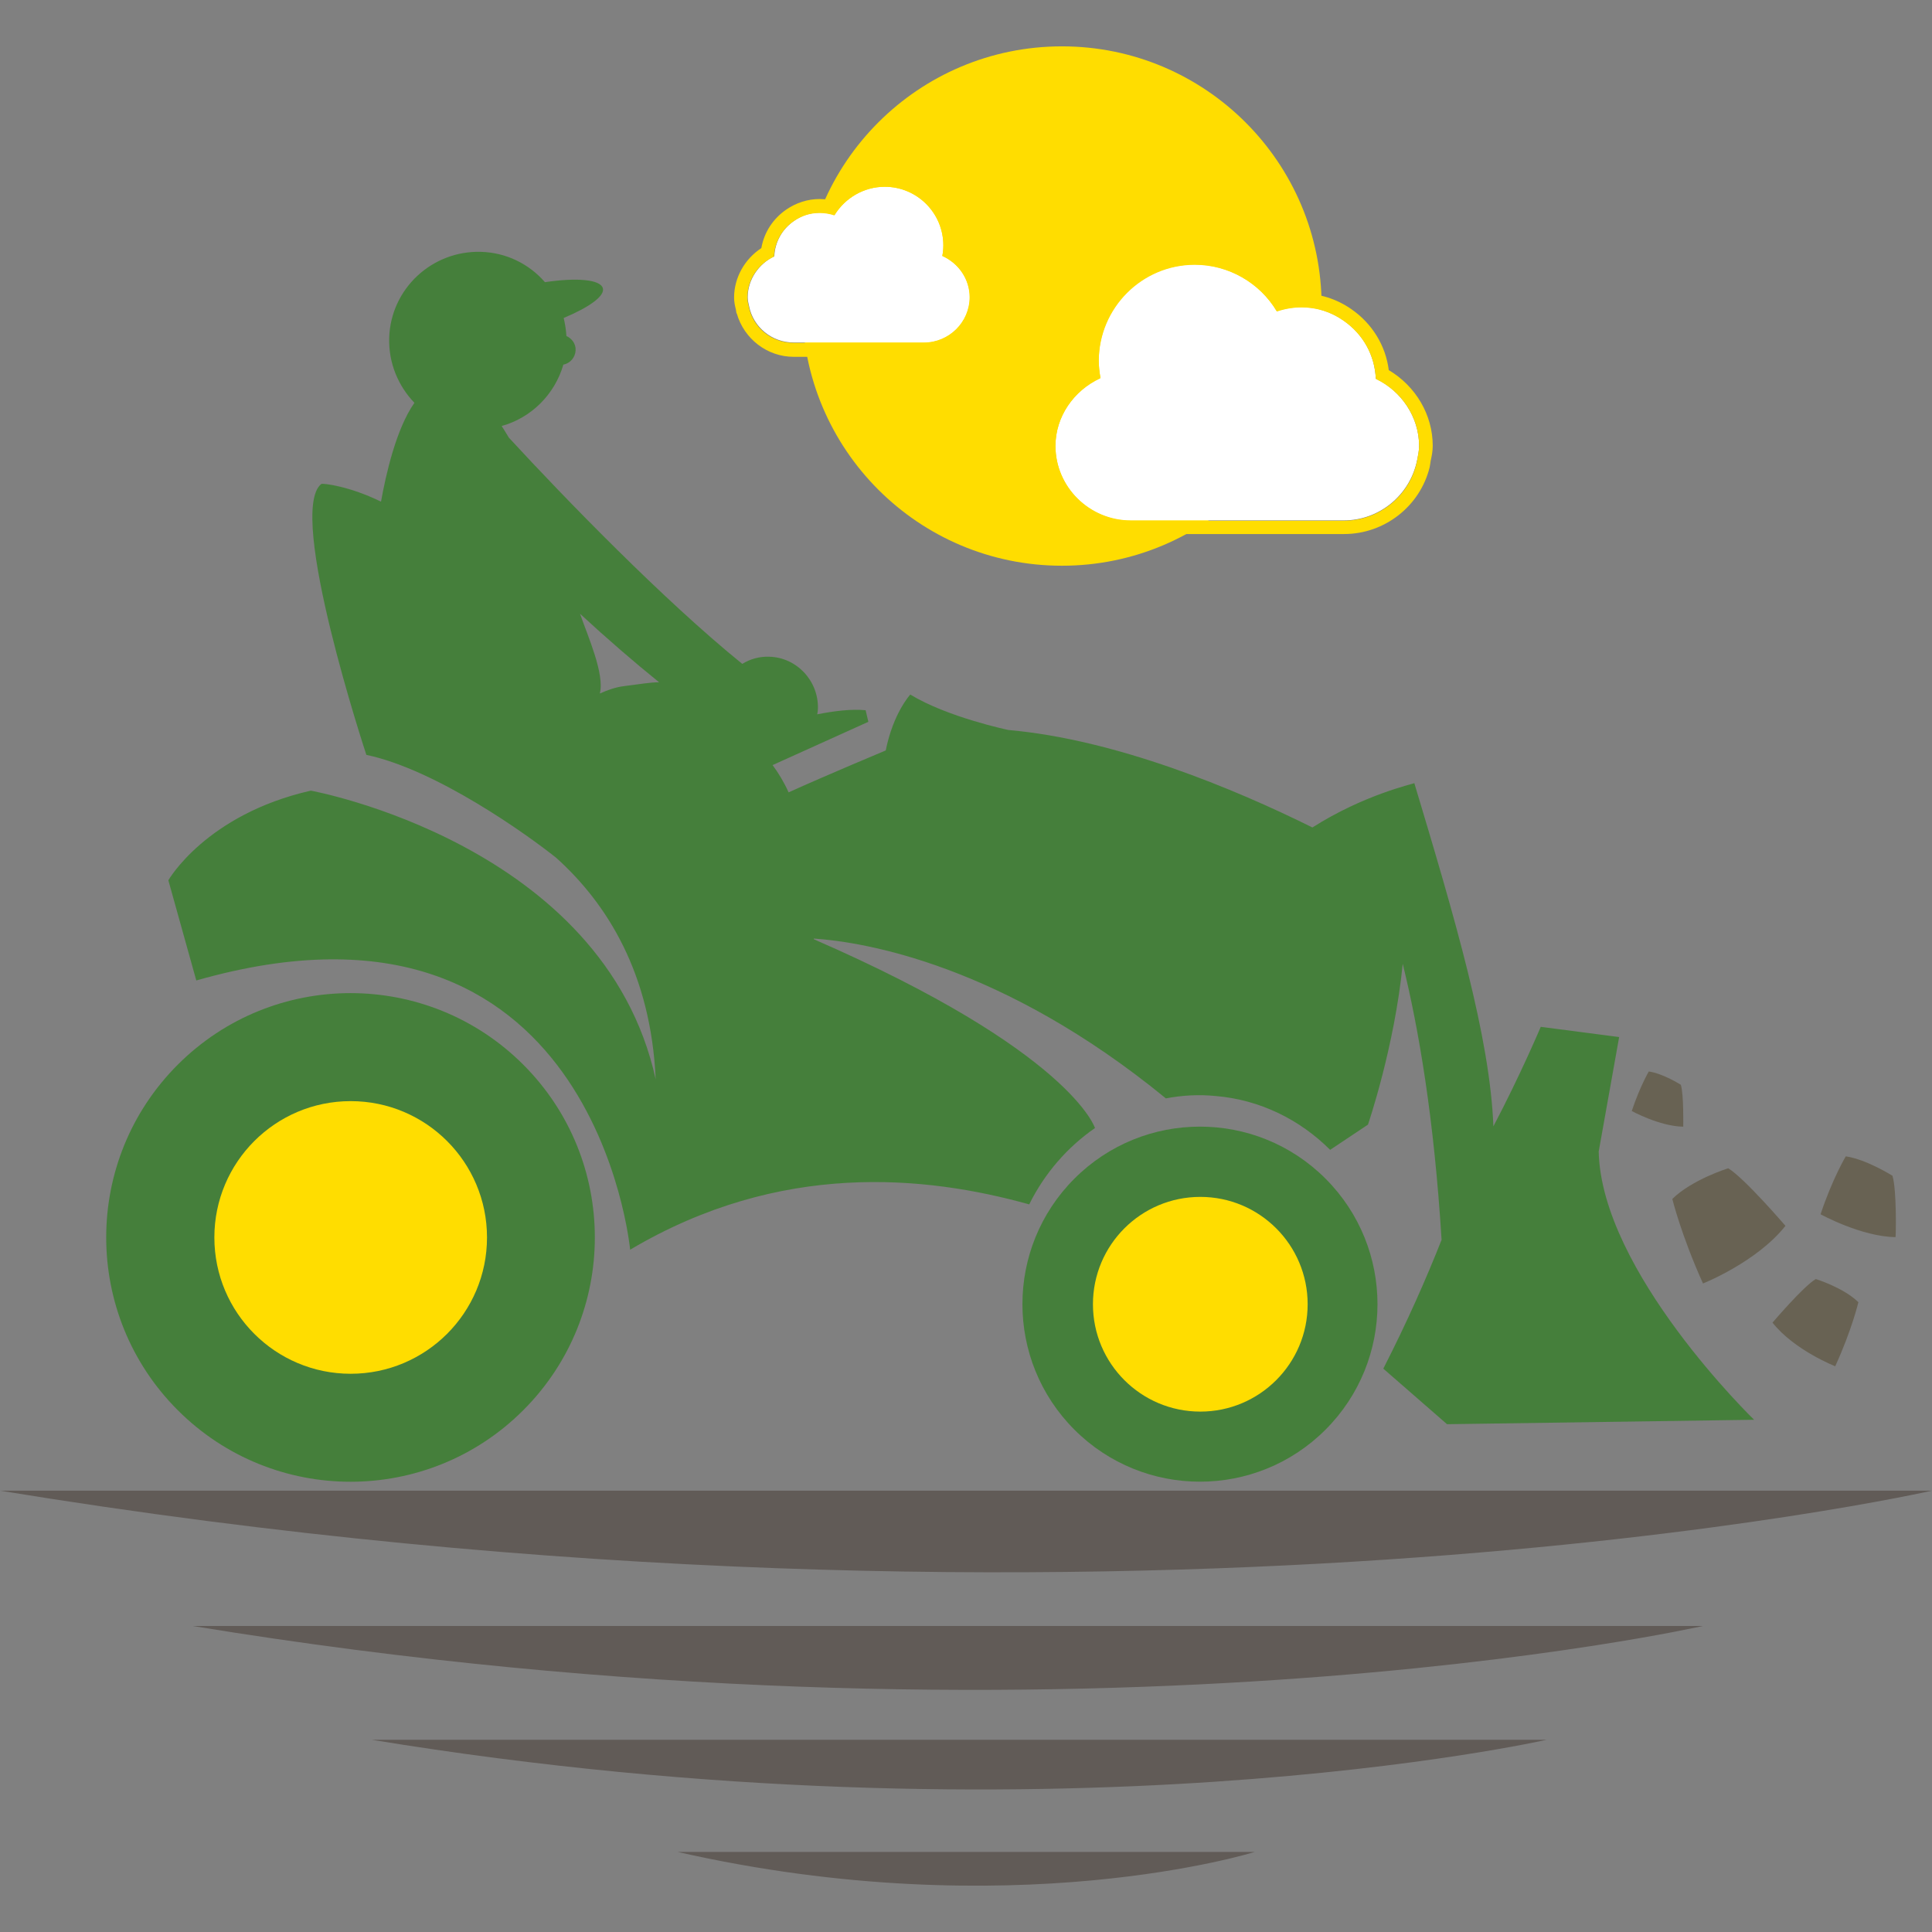 <?xml version="1.0" encoding="utf-8"?>
<!-- Generator: Adobe Illustrator 23.0.2, SVG Export Plug-In . SVG Version: 6.00 Build 0)  -->
<svg version="1.1" id="Layer_1" xmlns="http://www.w3.org/2000/svg" xmlns:xlink="http://www.w3.org/1999/xlink" x="0px" y="0px"
	 viewBox="0 0 566.9 566.9" style="enable-background:new 0 0 566.9 566.9;" xml:space="preserve">
<rect x="0" y="0" width="566.9" height="566.9" fill="#808080" stroke="none"/>
<style type="text/css">
	.st0{fill:#457F3B;}
	.st1{opacity:0.5;fill:#42362F;}
	.st2{fill:#FFDD00;}
	.st3{fill:#FFFFFF;}
	.st4{fill:#686253;}
</style>
<g>
	
		<ellipse transform="matrix(0.707 -0.707 0.707 0.707 -226.609 179.135)" class="st0" cx="102.9" cy="363.1" rx="71.7" ry="71.7"/>
	
		<ellipse transform="matrix(0.707 -0.707 0.707 0.707 -167.474 361.111)" class="st0" cx="352.2" cy="382.7" rx="52.1" ry="52.1"/>
	<path class="st0" d="M469.1,337.9l6-33.6l-23-3c0,0-6,14.2-13.9,29.2c-1-26.2-11.3-61.1-23.2-100.7c-0.6,0.3-14.8,3.4-29.9,13
		c-23-11.4-57.6-25.8-89.2-28.6c0,0-17.8-3.7-28.8-10.4c0,0-5,5.4-7.2,16.4c0,0-17.7,7.4-28.5,12.3c-1.4-3.1-3-5.7-4.7-8l28.1-12.7
		l-0.8-3.4c-4.2-0.4-9.1,0.2-14.2,1.2c0.1-0.6,0.2-1.1,0.2-1.7c0.2-8.1-6.2-15-14.3-15.2c-2.9-0.1-5.6,0.7-7.9,2.1
		c-23.1-18.7-52.1-48.6-68.5-66.4c-0.7-1.2-1.4-2.3-2.1-3.4c8.7-2.4,15.6-9.3,18.1-18c2-0.4,3.5-2.1,3.6-4.2
		c0.1-1.9-1.1-3.5-2.7-4.2c-0.1-1.8-0.4-3.6-0.8-5.3c7.4-3.1,12.1-6.4,11.5-8.7c-0.7-2.6-7.6-3.2-17-1.8c-4.6-5.3-11.3-8.7-18.8-8.9
		c-14.4-0.4-26.5,10.9-26.9,25.3c-0.2,7.4,2.7,14.1,7.4,19c-5.4,7.7-8.4,21.2-9.8,29c-9.2-4.5-16.7-5.4-17.5-5.2
		c-10.4,8.1,13.2,79.5,13.2,79.5c20.5,4.3,47.2,23.4,55.7,30.2c14.9,13.4,27.8,33.9,29.2,65c-15.2-69.1-101.2-84.7-101.2-84.7
		c-30.8,7-41.8,26.3-41.8,26.3l8.2,29.4c116.9-33.4,127.3,79,127.3,79c44-26.1,86.6-21.8,117.1-13.3c4.5-9.1,11.2-16.8,19.3-22.4
		c0,0-7-22.5-82.5-55.4c0-0.1,0-0.1,0-0.2c14.6,1,55.2,7.5,103.3,46.9c4.7-0.9,9.6-1.2,14.6-0.7c13.1,1.1,24.8,7,33.6,15.8l11.1-7.4
		c0,0,7.8-22.8,10.2-47.2c4.7,19.1,9.2,45.4,11.4,81c-4.5,11.4-10.1,24.1-17.1,37.8l18.7,16.3l90.1-1.3
		C514.6,416.5,469.9,373.2,469.1,337.9z M183.3,201.3c-2.6,0.3-5.1,1.2-7.3,2.2c1.5-5.7-3.6-17-5.8-23.4
		c7.9,7.3,15.9,14.2,23.2,20.1C190.6,200.2,187.5,200.8,183.3,201.3z"/>
</g>
<path class="st1" d="M0,437.4h566.9C566.9,437.4,329.3,491.3,0,437.4z"/>
<path class="st1" d="M56.5,477.1h443.2C499.7,477.1,313.9,519.3,56.5,477.1z"/>
<path class="st1" d="M109.1,510.5h344.7C453.8,510.5,309.3,543.3,109.1,510.5z"/>
<path class="st1" d="M198.8,543.4h169.4C368.2,543.4,297.1,565.7,198.8,543.4z"/>
<circle class="st2" cx="311.6" cy="89.8" r="76.2"/>
<g>
	<g>
		<g>
			<path class="st3" d="M309.7,130.8c0,12.1,10,21.9,22.1,21.9h62.5c10.4,0,19.4-7.4,21.5-17.6l0,0c0.3-1.4,0.6-2.8,0.6-4.3
				c0-8.4-5.2-16.1-12.7-19.7c-0.3-6.9-3.7-13.1-9.5-17.1c-5.8-4-12.7-4.9-19.6-2.7c-5-8.4-14.2-13.7-24.1-13.7
				c-15.5,0-28.1,12.6-28.1,28.1c0,1.7,0.2,3.4,0.5,5.1C315,114.6,309.7,122.3,309.7,130.8z"/>
			<path class="st2" d="M350.6,77.7c9.9,0,19.1,5.3,24.1,13.7c2.4-0.8,4.8-1.2,7.2-1.2c4.4,0,8.6,1.3,12.3,3.9
				c5.8,4,9.2,10.2,9.5,17.1c7.6,3.6,12.7,11.2,12.7,19.7c0,1.5-0.4,2.9-0.6,4.3l0,0c-2,10.2-11.1,17.6-21.5,17.6h-62.5
				c-12.1,0-22.1-9.8-22.1-21.9c0-8.5,5.2-16.2,13.2-19.9c-0.3-1.7-0.5-3.4-0.5-5.1C322.5,90.3,335.1,77.7,350.6,77.7 M350.6,73.7
				c-17.7,0-32.1,14.4-32.1,32.1c0,1,0,1.9,0.1,2.9c-7.9,4.8-12.8,13.2-12.8,22.1c0,14.3,11.7,25.9,26.1,25.9h62.5
				c11.9,0,22.3-8.2,25.1-19.6l0,0l0.2-1.2c0-0.2,0.1-0.5,0.1-0.7c0.3-1.3,0.6-2.8,0.6-4.4c0-9.1-5-17.5-12.9-22.2
				c-0.9-7.2-4.9-13.7-11-17.9c-4.3-3-9.4-4.6-14.6-4.6c-1.8,0-3.7,0.2-5.5,0.6C370.5,78.6,360.8,73.7,350.6,73.7L350.6,73.7z"/>
		</g>
	</g>
</g>
<g>
	<g>
		<g>
			<path class="st3" d="M276.5,75.1c0.2-1,0.3-2.1,0.3-3.1c0-9.5-7.7-17.2-17.2-17.2c-6,0-11.6,3.2-14.7,8.3
				c-4.2-1.3-8.4-0.8-11.9,1.7c-3.5,2.4-5.6,6.2-5.8,10.4c-4.6,2.2-7.8,6.9-7.8,12c0,0.9,0.2,1.8,0.4,2.6l0,0
				c1.2,6.2,6.7,10.7,13.1,10.7h38.2c7.4,0,13.5-6,13.5-13.4C284.5,82,281.4,77.3,276.5,75.1z"/>
			<path class="st2" d="M259.6,54.8c9.5,0,17.2,7.7,17.2,17.2c0,1.1-0.1,2.1-0.3,3.1c4.9,2.2,8,6.9,8,12.1c0,7.4-6.1,13.4-13.5,13.4
				h-38.2c-6.4,0-11.9-4.5-13.1-10.7l0,0c-0.2-0.8-0.4-1.7-0.4-2.6c0-5.2,3.1-9.8,7.8-12c0.2-4.2,2.3-8,5.8-10.4
				c2.3-1.6,4.9-2.4,7.5-2.4c1.5,0,2.9,0.2,4.4,0.7C248,58,253.6,54.8,259.6,54.8 M259.6,50.8c-6.4,0-12.4,2.9-16.4,7.8
				c-0.9-0.1-1.8-0.2-2.7-0.2c-3.5,0-6.9,1.1-9.8,3.1c-3.9,2.7-6.5,6.7-7.3,11.3c-4.9,3.2-8,8.7-8,14.5c0,1.1,0.2,2.2,0.4,3l0.1,0.4
				l0.2,1.2l0.1,0.1c2.1,7.4,8.9,12.7,16.7,12.7h38.2c9.6,0,17.5-7.8,17.5-17.4c0-5.7-3-11.1-7.8-14.3c0-0.3,0-0.6,0-1
				C280.8,60.3,271.3,50.8,259.6,50.8L259.6,50.8z"/>
		</g>
	</g>
</g>
<circle class="st2" cx="102.9" cy="363.1" r="40"/>
<circle class="st2" cx="352.2" cy="382.7" r="31.5"/>
<g>
	<path class="st4" d="M523.9,359.7c0,0-12-14-16.8-16.9c0,0-10.6,3.3-16.4,9c0,0,2.6,10.6,9,24.8
		C499.7,376.6,515.4,370.4,523.9,359.7z"/>
	<path class="st4" d="M555.3,345c0,0-7.6-4.8-13.7-5.7c0,0-3.9,6.5-7.4,17c0,0,12,6.6,22,6.7C556.3,363,556.6,349.3,555.3,345z"/>
	<path class="st4" d="M493.2,318.3c0,0-5.2-3.3-9.4-3.9c0,0-2.6,4.4-5,11.6c0,0,8.2,4.5,15.1,4.6
		C493.9,330.6,494.1,321.2,493.2,318.3z"/>
	<path class="st4" d="M520.1,388.1c6.4,8.1,18.4,12.8,18.4,12.8c4.9-10.7,6.8-18.8,6.8-18.8c-4.4-4.3-12.5-6.8-12.5-6.8
		C529.1,377.5,520.1,388.1,520.1,388.1z"/>
</g>
</svg>
